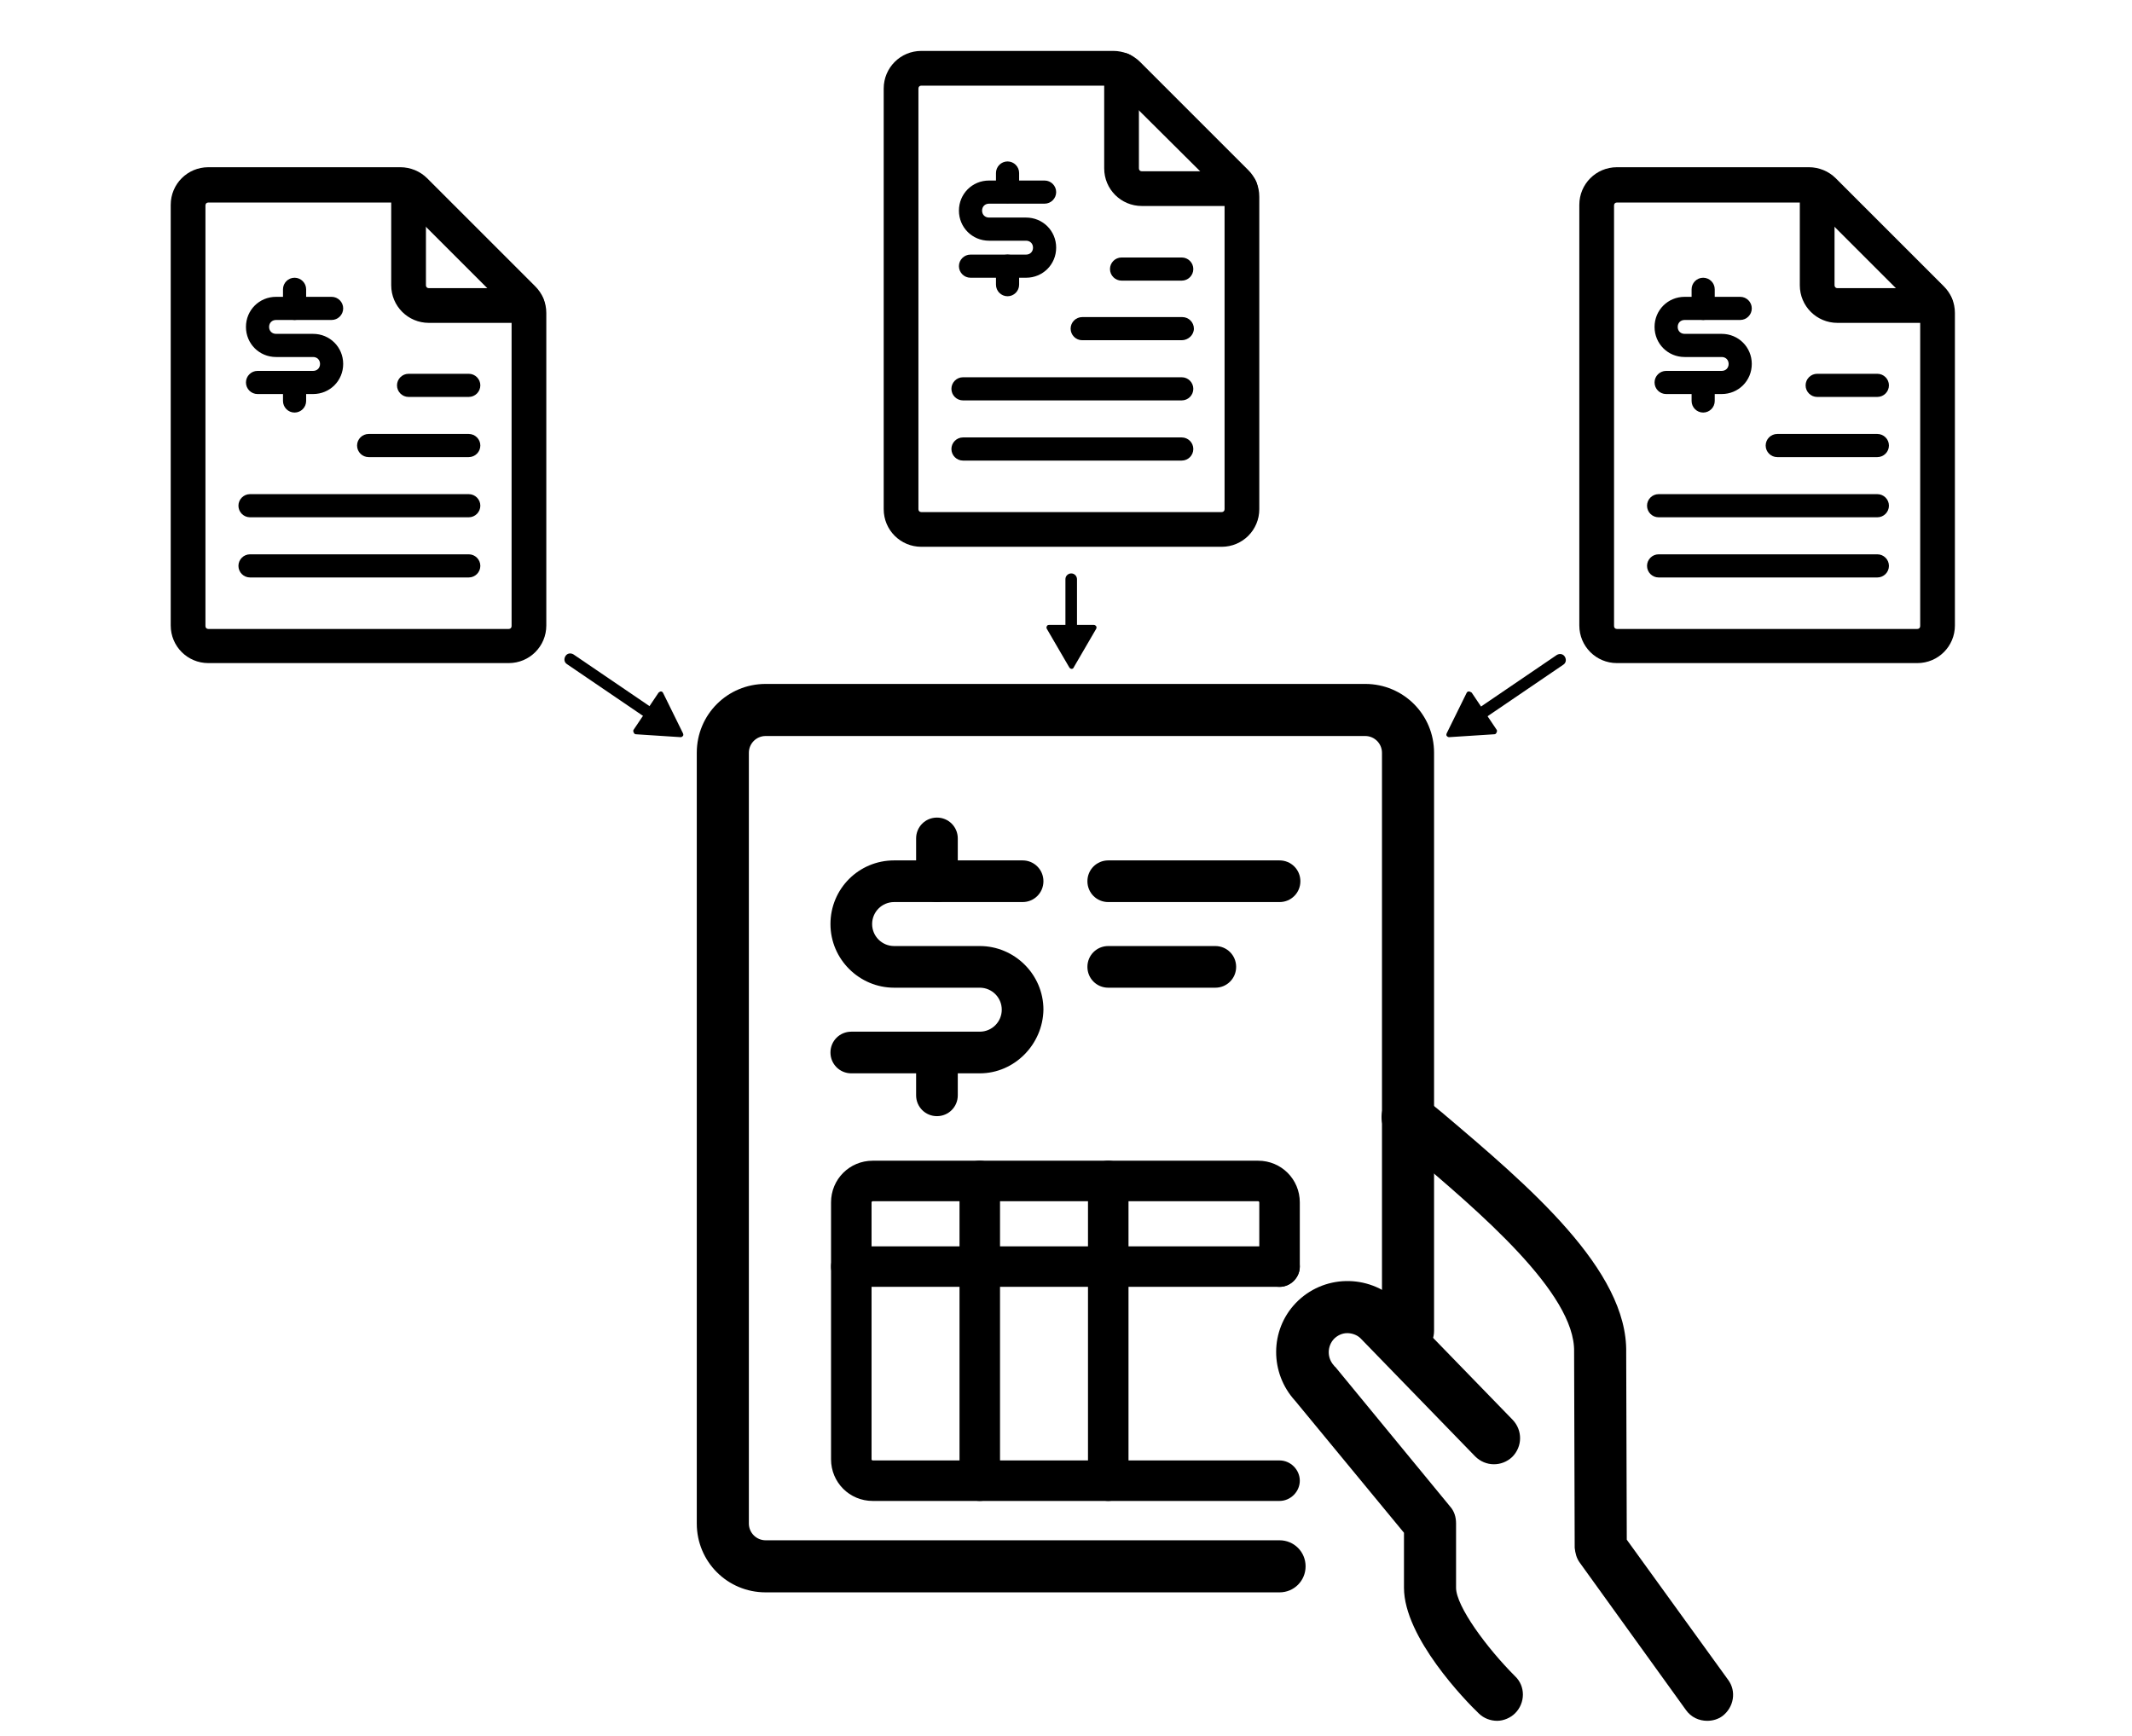 <?xml version="1.0" encoding="utf-8"?>
<!-- Generator: Adobe Illustrator 24.0.3, SVG Export Plug-In . SVG Version: 6.00 Build 0)  -->
<svg version="1.1" id="Layer_1" xmlns="http://www.w3.org/2000/svg" xmlns:xlink="http://www.w3.org/1999/xlink" x="0px" y="0px"
	 viewBox="0 0 368.4 300" style="enable-background:new 0 0 368.4 300;" xml:space="preserve">
<title>Artboard 3</title>
<g>
	<path d="M295,297.4c-1.4,0-2.8-0.6-3.7-1.9L273,270.1c-0.6-0.8-0.8-1.7-0.9-2.6l-0.1-33.8c0,0,0-0.1,0-0.1
		c0.2-10.1-16.4-24.2-28.6-34.5c-1.1-0.9-2.1-1.8-3.1-2.6c-1.9-1.6-2.1-4.5-0.5-6.3c1.6-1.9,4.5-2.1,6.3-0.5c1,0.9,2,1.7,3.1,2.6
		c15,12.7,32.1,27.2,31.8,41.5l0.1,32.3l17.5,24.2c1.5,2,1,4.8-1,6.3C296.9,297.1,296,297.4,295,297.4z"/>
	<path d="M258.7,297.4c-1.1,0-2.3-0.4-3.2-1.3c-2.2-2.1-12.9-13.1-12.9-21.7v-9.5l-18.8-22.8c-4.4-4.8-4.4-12.2,0.1-16.9
		c4.7-4.9,12.5-5.1,17.5-0.4c0,0,0.1,0.1,0.1,0.1l19.9,20.5c1.7,1.8,1.7,4.6-0.1,6.4c-1.8,1.7-4.6,1.7-6.4-0.1l-19.8-20.4
		c-0.6-0.6-1.5-0.9-2.3-0.9c-0.9,0-1.7,0.4-2.3,1c-1.2,1.3-1.2,3.3,0,4.6c0.1,0.1,0.1,0.2,0.2,0.2l19.9,24.2c0.7,0.8,1,1.8,1,2.9
		v11.1c0,3.2,5.3,10.4,10.2,15.3c1.8,1.7,1.8,4.6,0,6.4C261,296.9,259.8,297.4,258.7,297.4z"/>
	<path d="M221.1,275.2h-88.8c-6.6,0-11.9-5.3-11.9-11.9V130.1c0-6.6,5.3-11.9,11.9-11.9h103.6c6.6,0,11.9,5.3,11.9,11.9V230
		c0,2.5-2,4.5-4.5,4.5s-4.5-2-4.5-4.5v-99.9c0-1.6-1.3-2.9-2.9-2.9H132.3c-1.6,0-2.9,1.3-2.9,2.9v133.2c0,1.6,1.3,2.9,2.9,2.9h88.8
		c2.5,0,4.5,2,4.5,4.5S223.6,275.2,221.1,275.2z"/>
	<path d="M221.1,259.4h-70.3c-4,0-7.2-3.2-7.2-7.2v-44.4c0-4,3.2-7.2,7.2-7.2h66.6c4,0,7.2,3.2,7.2,7.2v11.1c0,1.9-1.6,3.5-3.5,3.5
		s-3.5-1.6-3.5-3.5v-11.1c0-0.1-0.1-0.2-0.2-0.2h-66.6c-0.1,0-0.2,0.1-0.2,0.2v44.4c0,0.1,0.1,0.2,0.2,0.2h70.3
		c1.9,0,3.5,1.6,3.5,3.5S223,259.4,221.1,259.4z"/>
	<path d="M221.1,222.4h-74c-1.9,0-3.5-1.6-3.5-3.5s1.6-3.5,3.5-3.5h74c1.9,0,3.5,1.6,3.5,3.5S223,222.4,221.1,222.4z"/>
	<path d="M169.3,259.4c-1.9,0-3.5-1.6-3.5-3.5v-51.8c0-1.9,1.6-3.5,3.5-3.5s3.5,1.6,3.5,3.5v51.8
		C172.8,257.8,171.2,259.4,169.3,259.4z"/>
	<path d="M191.5,259.4c-1.9,0-3.5-1.6-3.5-3.5v-51.8c0-1.9,1.6-3.5,3.5-3.5s3.5,1.6,3.5,3.5v51.8C195,257.8,193.4,259.4,191.5,259.4
		z"/>
	<path d="M221.1,155.9h-29.6c-2,0-3.6-1.6-3.6-3.6c0-2,1.6-3.6,3.6-3.6h29.6c2,0,3.6,1.6,3.6,3.6
		C224.7,154.3,223.1,155.9,221.1,155.9z"/>
	<path d="M210,170.7h-18.5c-2,0-3.6-1.6-3.6-3.6s1.6-3.6,3.6-3.6H210c2,0,3.6,1.6,3.6,3.6S212,170.7,210,170.7z"/>
	<path d="M161.9,192.9c-2,0-3.6-1.6-3.6-3.6v-7.4c0-2,1.6-3.6,3.6-3.6s3.6,1.6,3.6,3.6v7.4C165.5,191.3,163.9,192.9,161.9,192.9z"/>
	<path d="M161.9,155.9c-2,0-3.6-1.6-3.6-3.6v-7.4c0-2,1.6-3.6,3.6-3.6s3.6,1.6,3.6,3.6v7.4C165.5,154.3,163.9,155.9,161.9,155.9z"/>
	<path d="M169.3,185.5h-22.2c-2,0-3.6-1.6-3.6-3.6s1.6-3.6,3.6-3.6h22.2c2.1,0,3.8-1.7,3.8-3.8s-1.7-3.8-3.8-3.8h-14.8
		c-6,0-11-4.9-11-11s4.9-11,11-11h22.2c2,0,3.6,1.6,3.6,3.6c0,2-1.6,3.6-3.6,3.6h-22.2c-2.1,0-3.8,1.7-3.8,3.8s1.7,3.8,3.8,3.8h14.8
		c6,0,11,4.9,11,11C180.2,180.5,175.3,185.5,169.3,185.5z"/>
</g>
<g>
	<path d="M331.3,114.6h-51.9c-3.6,0-6.5-2.9-6.5-6.5V35.4c0-3.6,2.9-6.5,6.5-6.5h33.2c0,0,0,0,0,0c1.7,0,3.4,0.7,4.6,1.9l18.7,18.7
		c1.2,1.2,1.9,2.8,1.9,4.6l0,54C337.8,111.7,334.9,114.6,331.3,114.6z M312.6,35L312.6,35h-33.2c-0.3,0-0.5,0.2-0.5,0.5v72.7
		c0,0.3,0.2,0.5,0.5,0.5h51.9c0.3,0,0.5-0.2,0.5-0.5c0,0,0,0,0,0l0-54c0-0.1,0-0.2-0.1-0.3l-18.7-18.7C312.8,35,312.7,35,312.6,35z"
		/>
	<path d="M334.5,55.8h-17c-3.6,0-6.5-2.9-6.5-6.5v-17c0-1.7,1.3-3,3-3s3,1.3,3,3v17c0,0.3,0.2,0.5,0.5,0.5h17c1.7,0,3,1.3,3,3
		S336.1,55.8,334.5,55.8z"/>
	<path d="M324.4,89.4h-37.8c-1.1,0-2-0.9-2-2s0.9-2,2-2h37.8c1.1,0,2,0.9,2,2S325.5,89.4,324.4,89.4z"/>
	<path d="M324.4,79h-17.3c-1.1,0-2-0.9-2-2s0.9-2,2-2h17.3c1.1,0,2,0.9,2,2S325.5,79,324.4,79z"/>
	<path d="M324.4,68.6H314c-1.1,0-2-0.9-2-2s0.9-2,2-2h10.4c1.1,0,2,0.9,2,2S325.5,68.6,324.4,68.6z"/>
	<path d="M324.4,99.8h-37.8c-1.1,0-2-0.9-2-2s0.9-2,2-2h37.8c1.1,0,2,0.9,2,2S325.5,99.8,324.4,99.8z"/>
	<g>
		<path d="M294.3,71.3c-1.1,0-2-0.9-2-2v-3.2c0-1.1,0.9-2,2-2s2,0.9,2,2v3.2C296.3,70.4,295.4,71.3,294.3,71.3z"/>
		<path d="M294.3,55.3c-1.1,0-2-0.9-2-2V50c0-1.1,0.9-2,2-2s2,0.9,2,2v3.2C296.3,54.4,295.4,55.3,294.3,55.3z"/>
		<path d="M297.5,68.1h-9.6c-1.1,0-2-0.9-2-2s0.9-2,2-2h9.6c0.7,0,1.2-0.5,1.2-1.2s-0.5-1.2-1.2-1.2h-6.4c-2.9,0-5.2-2.3-5.2-5.2
			s2.3-5.2,5.2-5.2h9.6c1.1,0,2,0.9,2,2s-0.9,2-2,2h-9.6c-0.7,0-1.2,0.5-1.2,1.2s0.5,1.2,1.2,1.2h6.4c2.9,0,5.2,2.3,5.2,5.2
			S300.4,68.1,297.5,68.1z"/>
	</g>
</g>
<g>
	<path d="M87.9,114.6H36c-3.6,0-6.5-2.9-6.5-6.5V35.4c0-3.6,2.9-6.5,6.5-6.5h33.2c0,0,0,0,0,0c1.7,0,3.4,0.7,4.6,1.9l18.7,18.7
		c1.2,1.2,1.9,2.8,1.9,4.6l0,54C94.4,111.7,91.5,114.6,87.9,114.6z M69.2,35C69.2,35,69.2,35,69.2,35H36c-0.3,0-0.5,0.2-0.5,0.5
		v72.7c0,0.3,0.2,0.5,0.5,0.5h51.9c0.3,0,0.5-0.2,0.5-0.5c0,0,0,0,0,0l0-54c0-0.1,0-0.2-0.1-0.3L69.5,35.1C69.4,35,69.3,35,69.2,35z
		"/>
	<path d="M91.1,55.8h-17c-3.6,0-6.5-2.9-6.5-6.5v-17c0-1.7,1.3-3,3-3s3,1.3,3,3v17c0,0.3,0.2,0.5,0.5,0.5h17c1.7,0,3,1.3,3,3
		S92.7,55.8,91.1,55.8z"/>
	<path d="M81,89.4H43.2c-1.1,0-2-0.9-2-2s0.9-2,2-2H81c1.1,0,2,0.9,2,2S82.1,89.4,81,89.4z"/>
	<path d="M81,79H63.7c-1.1,0-2-0.9-2-2s0.9-2,2-2H81c1.1,0,2,0.9,2,2S82.1,79,81,79z"/>
	<path d="M81,68.6H70.6c-1.1,0-2-0.9-2-2s0.9-2,2-2H81c1.1,0,2,0.9,2,2S82.1,68.6,81,68.6z"/>
	<path d="M81,99.8H43.2c-1.1,0-2-0.9-2-2s0.9-2,2-2H81c1.1,0,2,0.9,2,2S82.1,99.8,81,99.8z"/>
	<g>
		<path d="M50.9,71.3c-1.1,0-2-0.9-2-2v-3.2c0-1.1,0.9-2,2-2s2,0.9,2,2v3.2C52.9,70.4,52,71.3,50.9,71.3z"/>
		<path d="M50.9,55.3c-1.1,0-2-0.9-2-2V50c0-1.1,0.9-2,2-2s2,0.9,2,2v3.2C52.9,54.4,52,55.3,50.9,55.3z"/>
		<path d="M54.1,68.1h-9.6c-1.1,0-2-0.9-2-2s0.9-2,2-2h9.6c0.7,0,1.2-0.5,1.2-1.2s-0.5-1.2-1.2-1.2h-6.4c-2.9,0-5.2-2.3-5.2-5.2
			s2.3-5.2,5.2-5.2h9.6c1.1,0,2,0.9,2,2s-0.9,2-2,2h-9.6c-0.7,0-1.2,0.5-1.2,1.2s0.5,1.2,1.2,1.2h6.4c2.9,0,5.2,2.3,5.2,5.2
			S57,68.1,54.1,68.1z"/>
	</g>
</g>
<g>
	<path d="M211.1,94.5h-51.9c-3.6,0-6.5-2.9-6.5-6.5V15.3c0-3.6,2.9-6.5,6.5-6.5h33.2c0,0,0,0,0,0c1.7,0,3.4,0.7,4.6,1.9l18.7,18.7
		c1.2,1.2,1.9,2.8,1.9,4.6l0,54C217.6,91.6,214.7,94.5,211.1,94.5z M192.4,14.8L192.4,14.8h-33.2c-0.3,0-0.5,0.2-0.5,0.5V88
		c0,0.3,0.2,0.5,0.5,0.5h51.9c0.3,0,0.5-0.2,0.5-0.5c0,0,0,0,0,0l0-54c0-0.1,0-0.2-0.1-0.3L192.7,15
		C192.6,14.9,192.5,14.8,192.4,14.8z"/>
	<path d="M214.3,35.6h-17c-3.6,0-6.5-2.9-6.5-6.5v-17c0-1.7,1.3-3,3-3s3,1.3,3,3v17c0,0.3,0.2,0.5,0.5,0.5h17c1.7,0,3,1.3,3,3
		S215.9,35.6,214.3,35.6z"/>
	<path d="M204.2,69.2h-37.8c-1.1,0-2-0.9-2-2s0.9-2,2-2h37.8c1.1,0,2,0.9,2,2S205.3,69.2,204.2,69.2z"/>
	<path d="M204.2,58.8H187c-1.1,0-2-0.9-2-2s0.9-2,2-2h17.3c1.1,0,2,0.9,2,2S205.3,58.8,204.2,58.8z"/>
	<path d="M204.2,48.5h-10.4c-1.1,0-2-0.9-2-2s0.9-2,2-2h10.4c1.1,0,2,0.9,2,2S205.3,48.5,204.2,48.5z"/>
	<path d="M204.2,79.6h-37.8c-1.1,0-2-0.9-2-2s0.9-2,2-2h37.8c1.1,0,2,0.9,2,2S205.3,79.6,204.2,79.6z"/>
	<g>
		<path d="M174.1,51.2c-1.1,0-2-0.9-2-2V46c0-1.1,0.9-2,2-2s2,0.9,2,2v3.2C176.1,50.3,175.2,51.2,174.1,51.2z"/>
		<path d="M174.1,35.1c-1.1,0-2-0.9-2-2v-3.2c0-1.1,0.9-2,2-2s2,0.9,2,2v3.2C176.1,34.2,175.2,35.1,174.1,35.1z"/>
		<path d="M177.3,48h-9.6c-1.1,0-2-0.9-2-2s0.9-2,2-2h9.6c0.7,0,1.2-0.5,1.2-1.2s-0.5-1.2-1.2-1.2h-6.4c-2.9,0-5.2-2.3-5.2-5.2
			s2.3-5.2,5.2-5.2h9.6c1.1,0,2,0.9,2,2s-0.9,2-2,2h-9.6c-0.7,0-1.2,0.5-1.2,1.2s0.5,1.2,1.2,1.2h6.4c2.9,0,5.2,2.3,5.2,5.2
			S180.2,48,177.3,48z"/>
	</g>
</g>
<g>
	<path d="M185.1,110.6C185.1,110.6,185.1,110.6,185.1,110.6c-0.6,0-1-0.5-1-1l0-9.5c0-0.6,0.5-1,1-1c0.6,0,1,0.5,1,1l0,9.5
		C186.1,110.1,185.7,110.6,185.1,110.6z"/>
	<g>
		<polygon points="185.2,115.1 181.3,108.5 189,108.5 		"/>
		<path d="M185.2,115.6c-0.2,0-0.3-0.1-0.4-0.2l-3.9-6.7c-0.1-0.2-0.1-0.3,0-0.5s0.3-0.2,0.4-0.2h7.7c0.2,0,0.3,0.1,0.4,0.2
			c0.1,0.2,0.1,0.3,0,0.5l-3.9,6.7C185.5,115.5,185.3,115.6,185.2,115.6z M182.2,109l3,5.2l3-5.2H182.2z"/>
	</g>
</g>
<g>
	<path d="M113,124.8c-0.2,0-0.4-0.1-0.6-0.2L98,114.8c-0.5-0.3-0.6-0.9-0.3-1.4c0.3-0.5,0.9-0.6,1.4-0.3l14.4,9.8
		c0.5,0.3,0.6,0.9,0.3,1.4C113.6,124.7,113.3,124.8,113,124.8z"/>
	<g>
		<polygon points="117.6,126.9 109.9,126.4 114.2,120 		"/>
		<path d="M117.6,127.4C117.6,127.4,117.6,127.4,117.6,127.4l-7.7-0.5c-0.2,0-0.3-0.1-0.4-0.3c-0.1-0.2-0.1-0.4,0-0.5l4.3-6.4
			c0.1-0.1,0.3-0.2,0.4-0.2c0.2,0,0.3,0.1,0.4,0.3l3.4,6.9c0.1,0.2,0.1,0.4,0,0.5C117.9,127.3,117.8,127.4,117.6,127.4z
			 M110.8,125.9l6,0.4l-2.6-5.4L110.8,125.9z"/>
	</g>
</g>
<g>
	<path d="M255.1,124.8c-0.3,0-0.6-0.2-0.8-0.4c-0.3-0.5-0.2-1.1,0.3-1.4l14.4-9.8c0.5-0.3,1.1-0.2,1.4,0.3c0.3,0.5,0.2,1.1-0.3,1.4
		l-14.4,9.8C255.5,124.8,255.3,124.8,255.1,124.8z"/>
	<g>
		<polygon points="250.4,126.9 258.1,126.4 253.8,120 		"/>
		<path d="M250.4,127.4c-0.2,0-0.3-0.1-0.4-0.2c-0.1-0.1-0.1-0.3,0-0.5l3.4-6.9c0.1-0.2,0.2-0.3,0.4-0.3c0.2,0,0.3,0.1,0.5,0.2
			l4.3,6.4c0.1,0.1,0.1,0.3,0,0.5s-0.2,0.3-0.4,0.3L250.4,127.4C250.5,127.4,250.4,127.4,250.4,127.4z M253.9,121l-2.6,5.4l6-0.4
			L253.9,121z"/>
	</g>
</g>
</svg>

